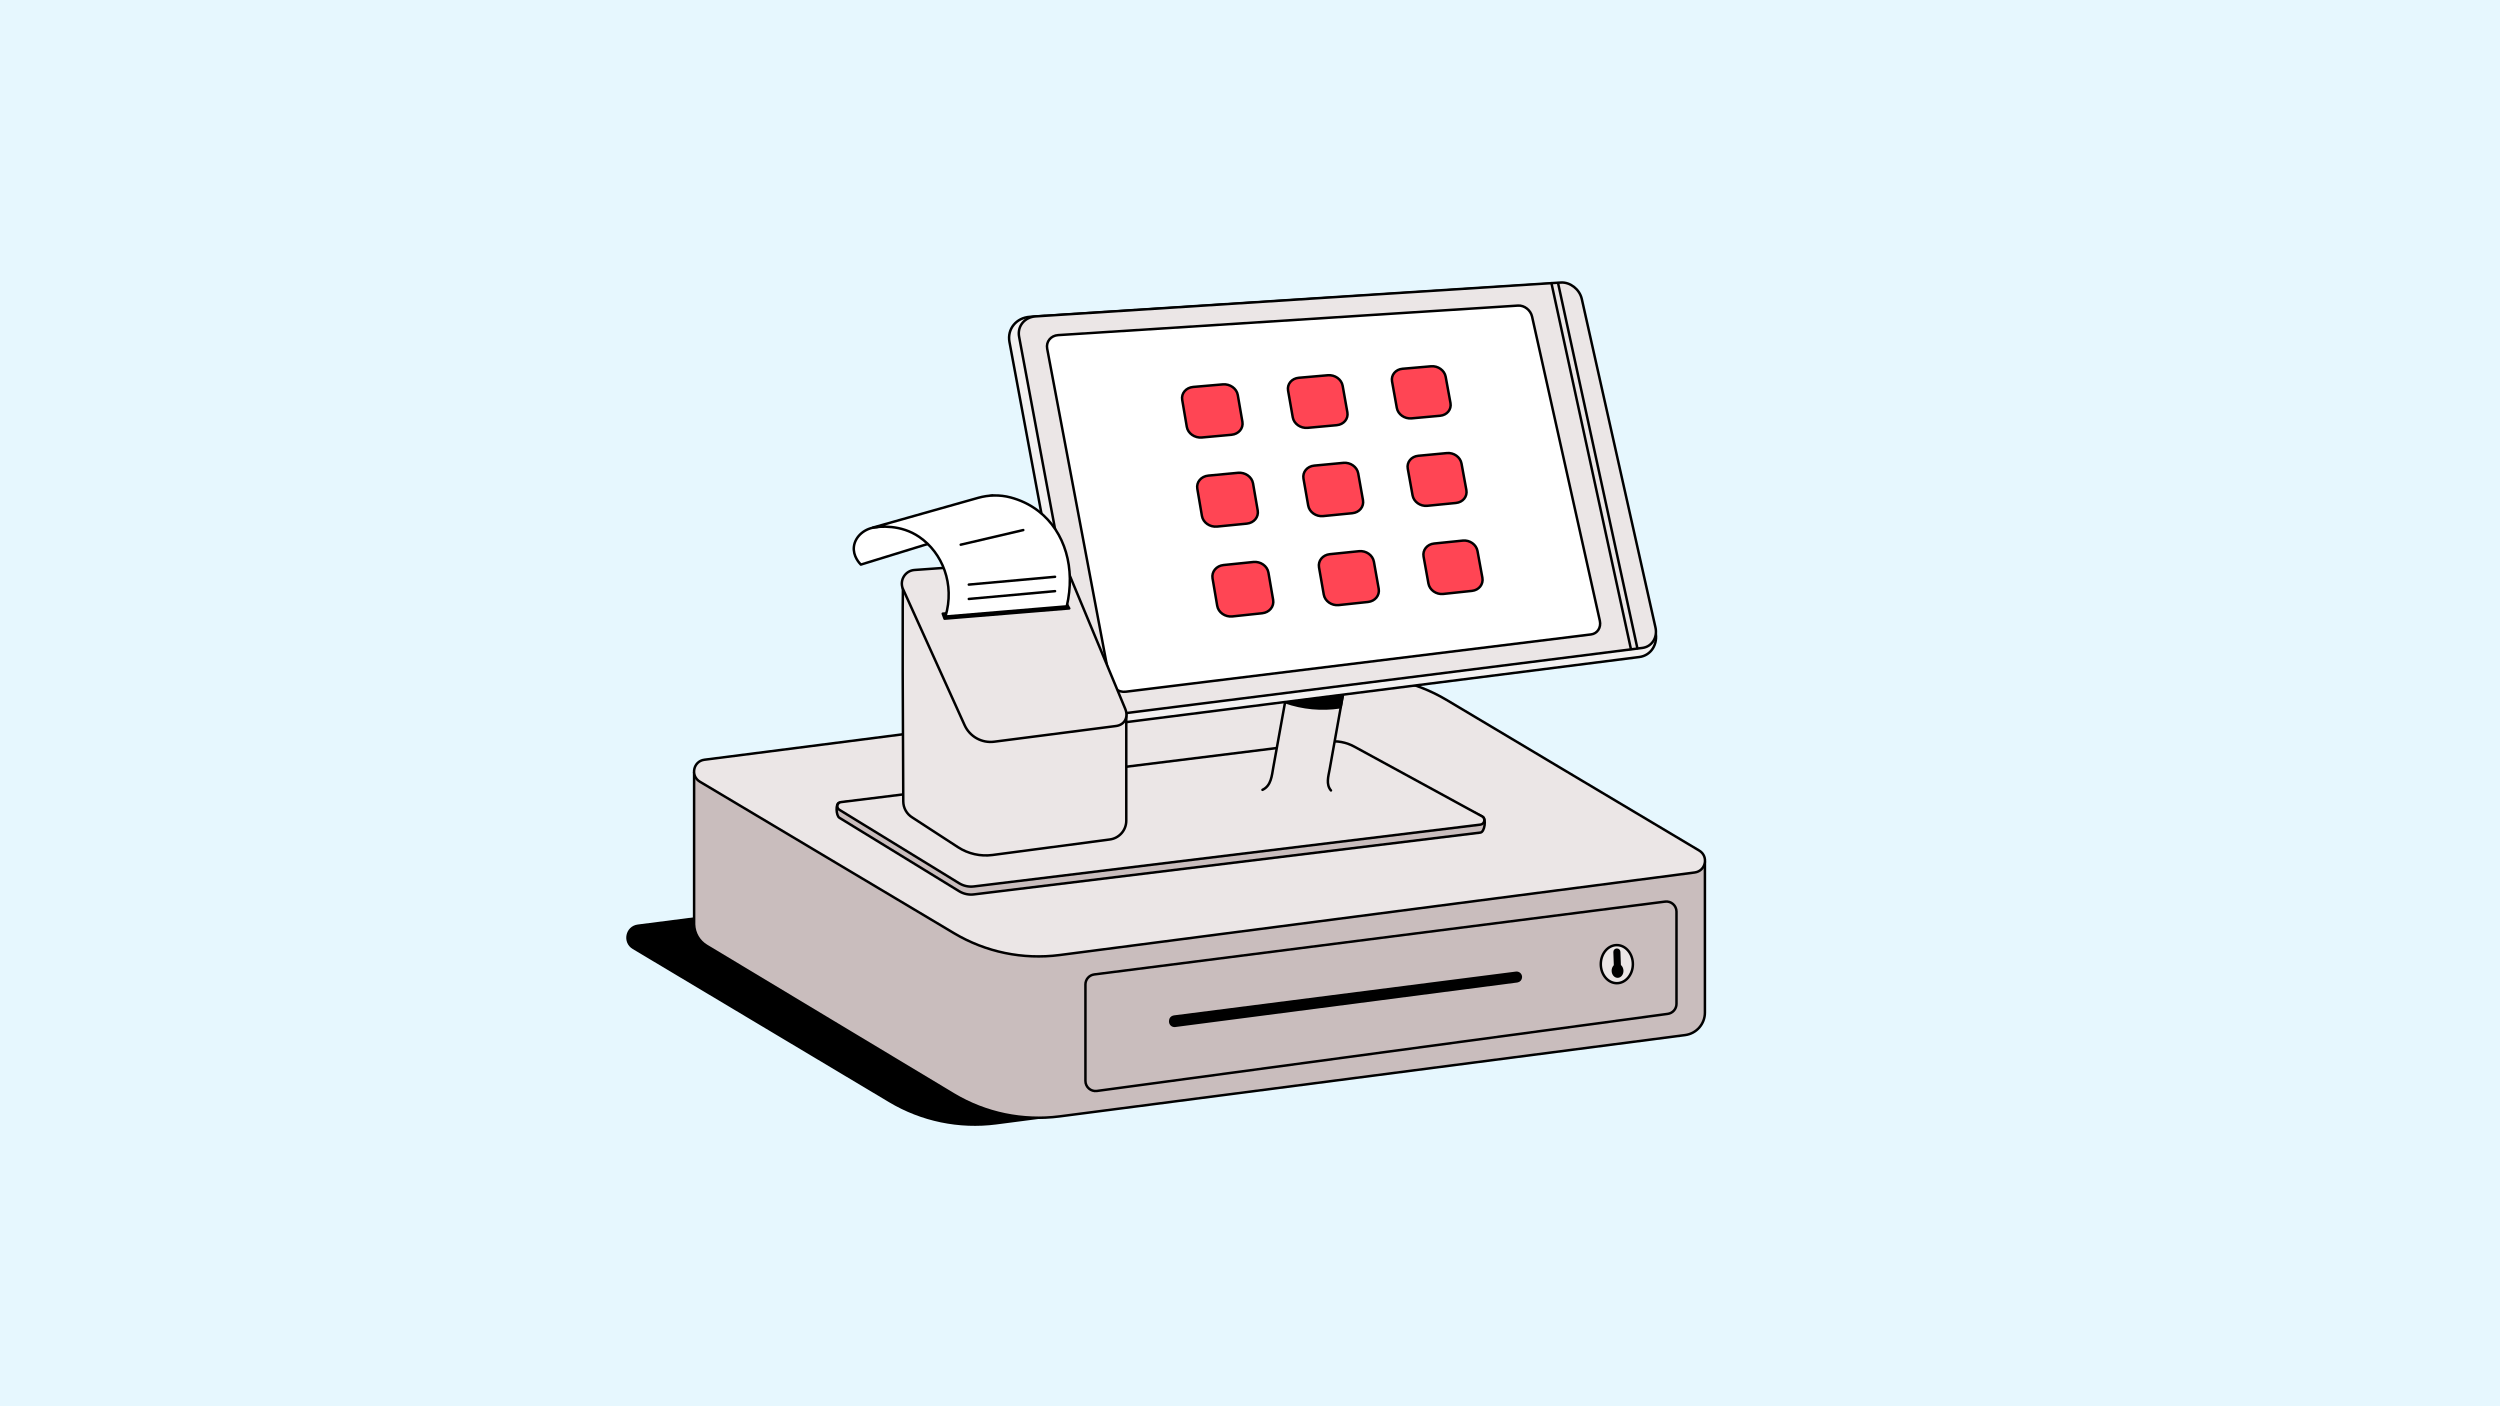 <?xml version="1.0" encoding="UTF-8"?>
<svg xmlns="http://www.w3.org/2000/svg" width="2000" height="1125" viewBox="0 0 2000 1125" fill="none">
  <rect width="2000" height="1125" fill="#E6F7FE"></rect>
  <path d="M506.676 758.348L711.757 880.896C737.375 896.205 767.385 902.432 796.959 898.578L1309.5 831.805C1318.5 830.631 1320.97 818.722 1313.17 814.061L1109.27 692.22C1083.71 676.95 1053.79 670.714 1024.28 674.51L510.356 740.603C501.341 741.762 498.87 753.682 506.676 758.348Z" fill="black" stroke="black" stroke-width="2" stroke-linecap="round" stroke-linejoin="round"></path>
  <path d="M565.311 756.637L763.187 875.625C788.581 890.764 818.329 896.925 847.648 893.114L1348.13 828.06C1357.17 826.886 1363.93 819.191 1363.93 810.082V689.548L1154.37 696.157C1129.04 681.055 1102.25 710.082 1072.99 713.835L555.285 617.938V739.502C555.468 746.555 559.252 753.023 565.311 756.637Z" fill="#C9BDBD" stroke="black" stroke-width="2" stroke-linecap="round" stroke-linejoin="round"></path>
  <path d="M559.888 625.344L763.187 746.547C788.581 761.686 818.329 767.847 847.648 764.036L1355.73 697.995C1364.66 696.834 1367.1 685.055 1359.36 680.446L1157.24 559.94C1131.91 544.837 1102.24 538.67 1072.99 542.423L563.535 607.791C554.599 608.937 552.146 620.728 559.884 625.342L559.888 625.344Z" fill="#EBE6E6" stroke="black" stroke-width="2" stroke-linecap="round" stroke-linejoin="round"></path>
  <path d="M779.199 715.511L1184.34 666.066C1187.77 665.623 1189.19 655.077 1186.17 653.424L1083.39 603.646C1076.95 600.134 1069.56 598.762 1062.29 599.734L671.43 642.173C668.329 642.588 668.808 652.553 671.475 654.188L767.278 712.959C770.842 715.146 775.051 716.047 779.199 715.513V715.511Z" fill="#C9BDBD" stroke="black" stroke-width="2" stroke-linecap="round" stroke-linejoin="round"></path>
  <path d="M779.201 709.138L1184.35 659.693C1187.77 659.251 1188.62 654.689 1185.6 653.034L1083.39 597.272C1076.95 593.759 1069.56 592.388 1062.29 593.36L672.778 641.683C669.677 642.097 668.812 646.176 671.48 647.814L767.282 706.585C770.847 708.771 775.053 709.673 779.201 709.138Z" fill="#EBE6E6" stroke="black" stroke-width="2" stroke-linecap="round" stroke-linejoin="round"></path>
  <path d="M1009.98 631.875C1016.96 628.628 1017.44 620.532 1018.64 613.905C1021.82 596.29 1025 578.685 1028.18 561.08C1029.02 556.43 1029.86 551.78 1030.7 547.143C1031.89 540.527 1033.08 533.911 1034.27 527.306H1079.49C1078.07 535.28 1076.64 543.244 1075.22 551.207C1074.61 554.597 1074 557.999 1073.39 561.389C1070.17 579.369 1066.96 597.36 1063.74 615.341C1062.74 620.952 1060.59 627.489 1064.77 632.36" fill="#EBE6E6"></path>
  <path d="M1009.98 631.875C1016.96 628.628 1017.44 620.532 1018.64 613.905C1021.82 596.29 1025 578.685 1028.18 561.08C1029.02 556.43 1029.86 551.78 1030.7 547.143C1031.89 540.527 1033.08 533.911 1034.27 527.306H1079.49C1078.07 535.28 1076.64 543.244 1075.22 551.207C1074.61 554.597 1074 557.999 1073.39 561.389C1070.17 579.369 1066.96 597.36 1063.74 615.341C1062.74 620.952 1060.59 627.488 1064.77 632.36" stroke="black" stroke-width="2" stroke-linecap="round" stroke-linejoin="round"></path>
  <path d="M1076.77 541.85C1075.35 549.824 1073.92 557.787 1072.5 565.75L1072.11 565.806C1057.29 568.059 1042.12 566.645 1027.98 561.686C1029.17 555.07 1030.36 548.455 1031.56 541.85H1076.77Z" fill="black" stroke="black" stroke-width="2" stroke-linecap="round" stroke-linejoin="round"></path>
  <path d="M824.021 253.444L1244.8 226.633C1254.05 226.076 1263.34 233.384 1265.47 242.884L1324.37 505.342C1326.61 515.296 1320.81 524.425 1311.46 525.616L885.385 579.687C874.243 581.106 863.413 573.278 861.368 562.302L807.573 273.592C805.631 263.165 813.053 254.105 824.023 253.446L824.021 253.444Z" fill="#F3F1F1" stroke="black" stroke-width="2" stroke-linecap="round" stroke-linejoin="round"></path>
  <path d="M828.573 253.106L1248.7 226.025C1256.19 225.568 1263.71 231.477 1265.43 239.166L1324.37 501.95C1326.18 510.003 1321.49 517.385 1313.92 518.342L888.623 572.028C879.619 573.167 870.871 566.841 869.214 557.976L815.289 269.397C813.713 260.973 819.705 253.647 828.573 253.106Z" fill="#EBE6E6" stroke="black" stroke-width="2" stroke-linecap="round" stroke-linejoin="round"></path>
  <path d="M846.521 268.091L1214.43 244.468C1219.46 244.146 1224.5 248.096 1225.65 253.251L1279.87 496.625C1281.07 502.005 1277.9 506.921 1272.83 507.545L900.609 553.37C894.652 554.104 888.861 549.898 887.753 544.027L837.747 278.963C836.69 273.357 840.645 268.467 846.523 268.089L846.521 268.091Z" fill="white" stroke="black" stroke-width="2" stroke-linecap="round" stroke-linejoin="round"></path>
  <path d="M985.212 347.821L961.465 349.987C955.714 350.512 950.325 346.7 949.436 341.479L945.765 319.883C944.88 314.676 948.822 310.056 954.566 309.557L978.276 307.499C983.984 307.003 989.328 310.8 990.223 315.978L993.932 337.467C994.829 342.665 990.93 347.301 985.212 347.821Z" fill="#FF4554" stroke="black" stroke-width="2" stroke-linecap="round" stroke-linejoin="round"></path>
  <path d="M1069.4 340.144L1046.07 342.272C1040.42 342.787 1035.1 339.009 1034.2 333.835L1030.45 312.442C1029.55 307.285 1033.4 302.71 1039.04 302.219L1062.32 300.196C1067.93 299.71 1073.21 303.473 1074.12 308.604L1077.9 329.893C1078.82 335.04 1075.01 339.632 1069.4 340.142V340.144Z" fill="#FF4554" stroke="black" stroke-width="2" stroke-linecap="round" stroke-linejoin="round"></path>
  <path d="M1152.09 332.606L1129.18 334.695C1123.62 335.201 1118.37 331.456 1117.45 326.33L1113.64 305.137C1112.71 300.028 1116.47 295.498 1122.01 295.016L1144.89 293.029C1150.39 292.552 1155.61 296.283 1156.53 301.368L1160.39 322.459C1161.32 327.558 1157.61 332.102 1152.09 332.606Z" fill="#FF4554" stroke="black" stroke-width="2" stroke-linecap="round" stroke-linejoin="round"></path>
  <path d="M997.435 418.908L973.618 421.262C967.848 421.832 962.44 418.023 961.546 412.756L957.845 390.979C956.952 385.729 960.902 381.035 966.662 380.491L990.442 378.244C996.164 377.702 1001.53 381.497 1002.43 386.721L1006.17 408.389C1007.08 413.629 1003.17 418.34 997.435 418.908Z" fill="#FF4554" stroke="black" stroke-width="2" stroke-linecap="round" stroke-linejoin="round"></path>
  <path d="M1081.87 410.565L1058.48 412.876C1052.81 413.437 1047.47 409.658 1046.56 404.442L1042.78 382.872C1041.87 377.672 1045.73 373.026 1051.38 372.491L1074.74 370.285C1080.36 369.753 1085.65 373.517 1086.57 378.691L1090.39 400.155C1091.31 405.346 1087.5 410.009 1081.87 410.565Z" fill="#FF4554" stroke="black" stroke-width="2" stroke-linecap="round" stroke-linejoin="round"></path>
  <path d="M1164.79 402.369L1141.81 404.64C1136.25 405.191 1130.98 401.446 1130.05 396.277L1126.2 374.908C1125.27 369.756 1129.03 365.157 1134.59 364.632L1157.53 362.466C1163.05 361.944 1168.28 365.677 1169.21 370.803L1173.1 392.067C1174.04 397.21 1170.32 401.823 1164.79 402.369Z" fill="#FF4554" stroke="black" stroke-width="2" stroke-linecap="round" stroke-linejoin="round"></path>
  <path d="M1009.77 490.595L985.881 493.14C980.095 493.758 974.668 489.948 973.766 484.639L970.034 462.678C969.134 457.385 973.092 452.617 978.869 452.025L1002.72 449.59C1008.46 449.003 1013.84 452.795 1014.75 458.064L1018.52 479.916C1019.44 485.199 1015.52 489.982 1009.77 490.595H1009.77Z" fill="#FF4554" stroke="black" stroke-width="2" stroke-linecap="round" stroke-linejoin="round"></path>
  <path d="M1094.43 481.573L1070.97 484.072C1065.29 484.678 1059.93 480.902 1059.01 475.643L1055.21 453.892C1054.29 448.649 1058.15 443.929 1063.82 443.349L1087.24 440.956C1092.88 440.382 1098.19 444.141 1099.12 449.36L1102.97 471.004C1103.9 476.237 1100.08 480.969 1094.43 481.573Z" fill="#FF4554" stroke="black" stroke-width="2" stroke-linecap="round" stroke-linejoin="round"></path>
  <path d="M1177.59 472.705L1154.55 475.161C1148.97 475.755 1143.68 472.013 1142.74 466.803L1138.86 445.257C1137.93 440.062 1141.69 435.392 1147.26 434.824L1170.27 432.475C1175.81 431.909 1181.06 435.637 1182 440.806L1185.92 462.247C1186.86 467.433 1183.14 472.115 1177.59 472.707L1177.59 472.705Z" fill="#FF4554" stroke="black" stroke-width="2" stroke-linecap="round" stroke-linejoin="round"></path>
  <path d="M1241.15 226.527L1304.72 519.177" stroke="black" stroke-width="2" stroke-linecap="round" stroke-linejoin="round"></path>
  <path d="M1246.46 226.527L1309.9 518.6" stroke="black" stroke-width="2" stroke-linecap="round" stroke-linejoin="round"></path>
  <path d="M868.346 787.577V864.745C868.346 869.641 872.663 873.416 877.517 872.762L1334.18 811.1C1338.2 810.557 1341.19 807.132 1341.19 803.083V729.314C1341.19 724.441 1336.91 720.673 1332.08 721.289L875.41 779.549C871.372 780.064 868.344 783.502 868.344 787.575L868.346 787.577Z" stroke="black" stroke-width="2" stroke-linecap="round" stroke-linejoin="round"></path>
  <path d="M1293.46 786.556C1300.55 786.556 1306.3 779.733 1306.3 771.318C1306.3 762.902 1300.55 756.08 1293.46 756.08C1286.38 756.08 1280.63 762.902 1280.63 771.318C1280.63 779.733 1286.38 786.556 1293.46 786.556Z" fill="#EBE6E6" stroke="black" stroke-width="2" stroke-linecap="round" stroke-linejoin="round"></path>
  <path d="M1297.77 776.507C1297.86 779.061 1296.27 781.198 1294.21 781.271C1292.14 781.344 1290.4 779.327 1290.31 776.773C1290.25 775.327 1290.74 774.018 1291.55 773.142C1291.86 772.799 1292.06 772.363 1292.04 771.898L1291.67 761.591C1291.64 760.621 1292.4 759.808 1293.37 759.774L1293.51 759.769C1294.48 759.735 1295.3 760.492 1295.33 761.462L1295.7 771.76C1295.71 772.226 1295.94 772.651 1296.28 772.971C1297.14 773.79 1297.72 775.061 1297.77 776.507Z" fill="black" stroke="black" stroke-width="2" stroke-linecap="round" stroke-linejoin="round"></path>
  <path d="M936.193 816.69V817.255C936.193 819.315 938.004 820.907 940.049 820.641L1213.71 785.024C1215.41 784.803 1216.68 783.354 1216.68 781.637C1216.68 779.58 1214.87 777.99 1212.83 778.251L939.175 813.304C937.472 813.523 936.193 814.974 936.193 816.69Z" fill="black" stroke="black" stroke-width="2" stroke-linecap="round" stroke-linejoin="round"></path>
  <path d="M722.661 463.113C721.612 463.122 722.408 602.05 722.616 641.156C722.644 646.394 725.374 651.231 729.837 653.974L766.383 677.743C774.553 683.057 784.351 685.273 794.012 683.996L887.735 671.596C895.323 670.653 901.02 664.207 901.02 656.562V571.379L722.663 463.117L722.661 463.113Z" fill="#EBE6E6" stroke="black" stroke-width="2" stroke-linecap="round" stroke-linejoin="round"></path>
  <path d="M731.607 455.988L842.599 448.078C847.281 447.746 851.652 450.441 853.455 454.774L900.175 567.046C902.994 573.822 899.636 580.166 892.329 580.876L795.357 593.367C785.428 594.646 775.83 589.292 771.703 580.172L722.159 470.709C719.599 463.879 724.331 456.507 731.607 455.988Z" fill="#EBE6E6" stroke="black" stroke-width="2" stroke-linecap="round" stroke-linejoin="round"></path>
  <path d="M853.348 483.101L754.197 490.929L755.643 494.948L855.405 486.734L853.348 483.101Z" fill="black" stroke="black" stroke-width="2" stroke-linecap="round" stroke-linejoin="round"></path>
  <path d="M701.814 421.679C691.872 422.242 684.172 429.091 683.14 437.145C682.133 444.99 687.857 450.868 688.668 451.676C721.339 441.604 754.012 431.533 786.682 421.46C782.429 417.804 780.569 412.087 781.893 406.723C783.309 400.974 788.142 397.319 794.099 396.412C763.338 405.077 732.577 413.016 701.818 421.681L701.814 421.679Z" fill="white" stroke="black" stroke-width="2" stroke-linecap="round" stroke-linejoin="round"></path>
  <path d="M782.48 398.279C790.964 395.88 799.95 395.695 808.471 397.961C815.499 399.828 823.432 403.137 830.921 408.985C852.17 425.581 860.517 454.754 853.393 485.077C820.164 487.798 789.587 490.491 756.356 493.212C764.079 467.395 753.923 442.256 735.434 429.561C720.599 419.375 703.881 421.199 698.512 422.014L782.477 398.277L782.48 398.279Z" fill="white" stroke="black" stroke-width="2" stroke-linecap="round" stroke-linejoin="round"></path>
  <path d="M844.031 472.922L775.043 479.165" stroke="black" stroke-width="2" stroke-linecap="round" stroke-linejoin="round"></path>
  <path d="M844.031 461.437L775.043 467.679" stroke="black" stroke-width="2" stroke-linecap="round" stroke-linejoin="round"></path>
  <path d="M818.623 424.043L768.57 435.76" stroke="black" stroke-width="2" stroke-linecap="round" stroke-linejoin="round"></path>
</svg>
